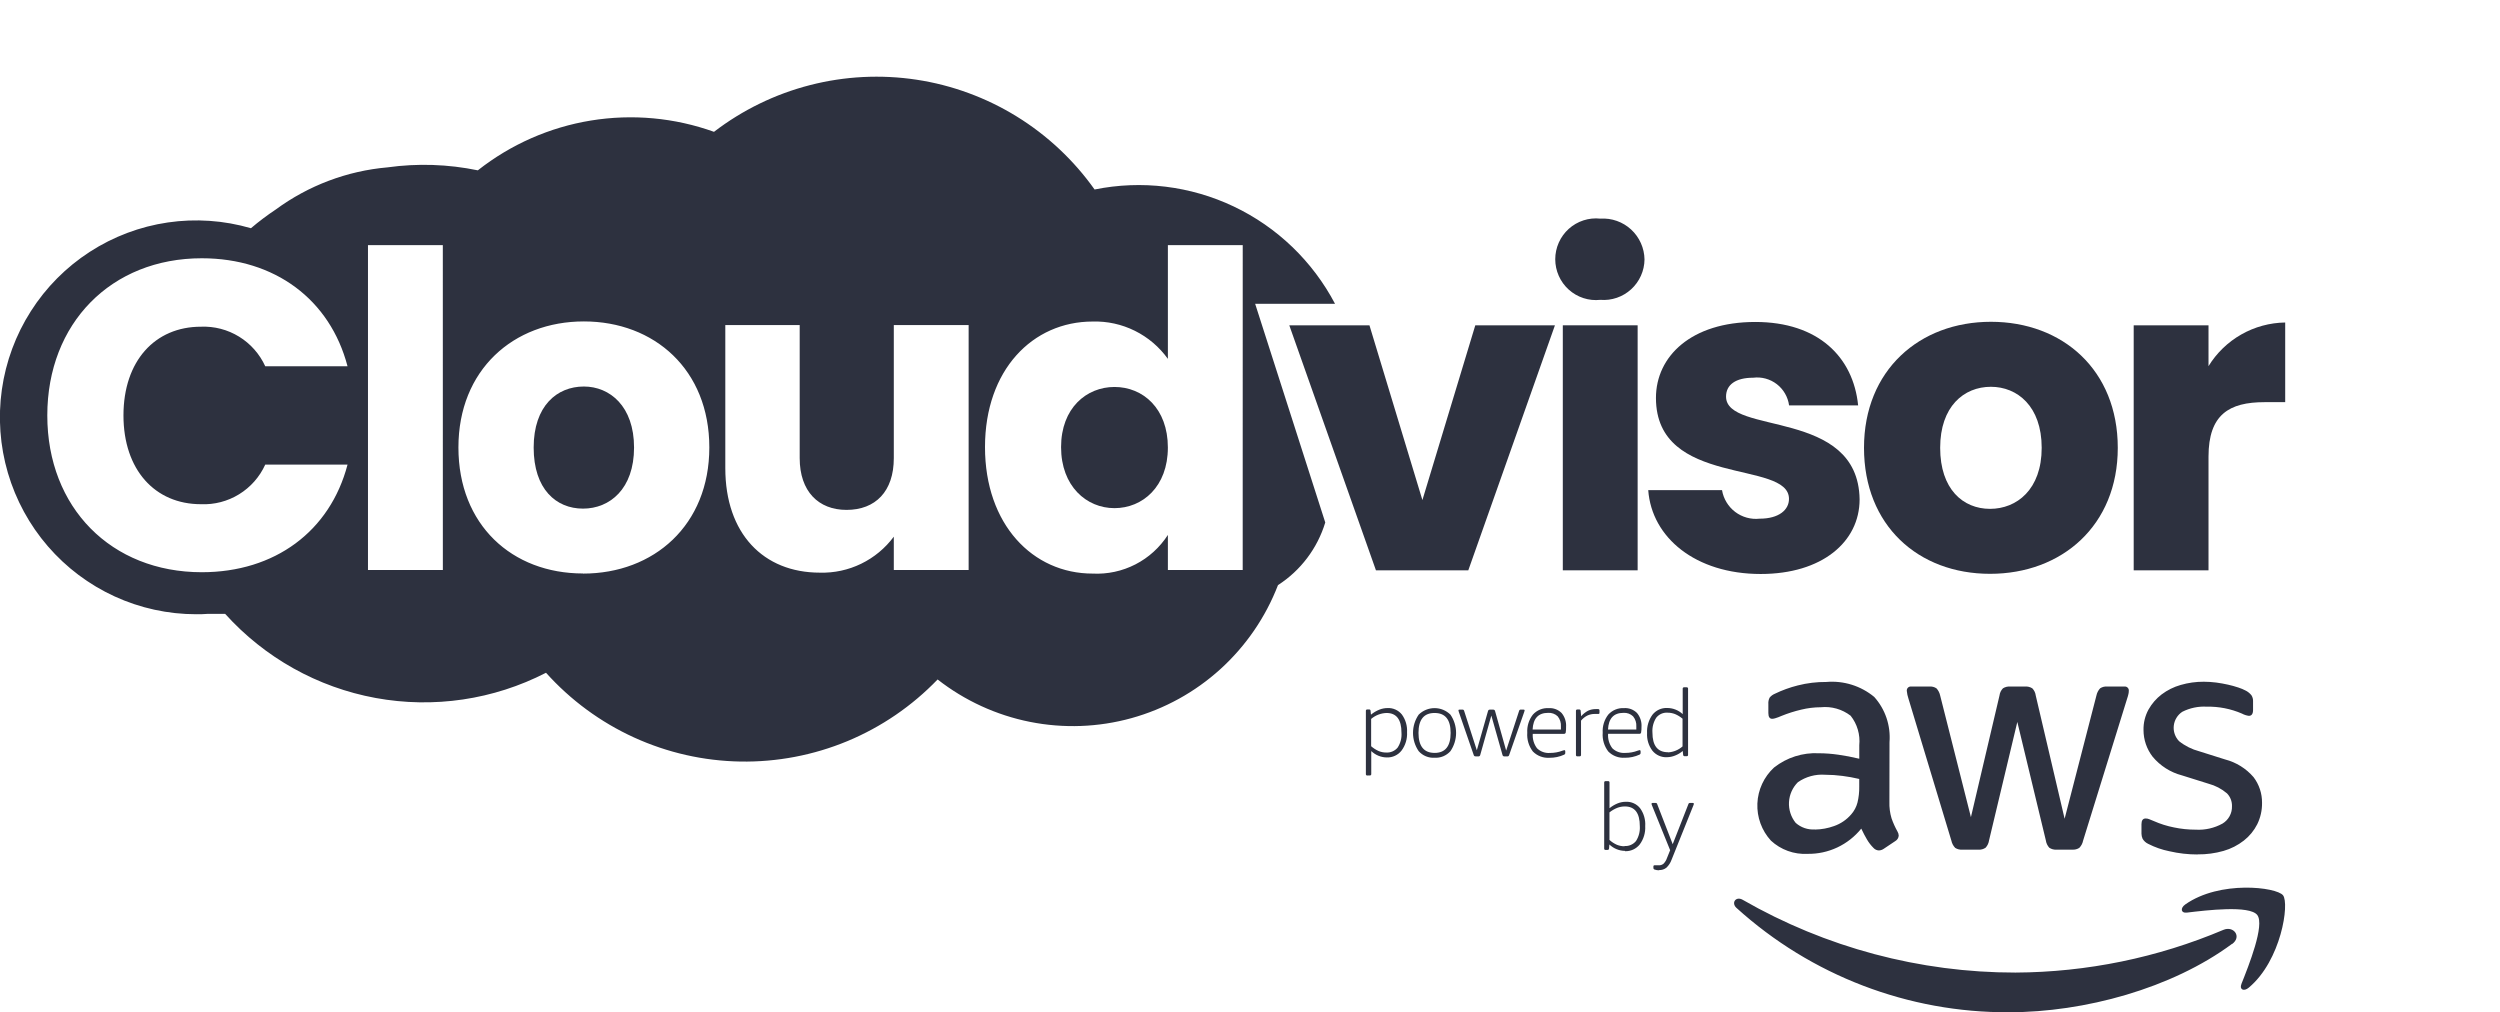 <svg width="163" height="66" viewBox="0 0 163 66" fill="none" xmlns="http://www.w3.org/2000/svg">
<g clip-path="url(#clip0_2414_28597)">
<path d="M38.067 25.201C36.319 25.201 34.795 26.461 34.795 29.18C34.795 31.899 36.262 33.162 38.012 33.162C39.761 33.162 41.34 31.873 41.34 29.18C41.34 26.488 39.76 25.201 38.067 25.201Z" fill="#2D313F"/>
<path d="M81.836 19.808H87.044C85.584 17.033 83.268 14.807 80.442 13.464C77.616 12.121 74.432 11.732 71.367 12.355C70.009 10.442 68.281 8.822 66.286 7.592C64.291 6.362 62.07 5.547 59.755 5.196C57.439 4.846 55.077 4.966 52.809 5.55C50.541 6.133 48.413 7.169 46.553 8.595C43.984 7.673 41.224 7.419 38.531 7.858C35.838 8.297 33.3 9.415 31.155 11.106C29.217 10.705 27.225 10.639 25.265 10.912C22.633 11.143 20.114 12.093 17.982 13.659C17.418 14.034 16.877 14.441 16.361 14.88C14.601 14.367 12.752 14.239 10.939 14.505C9.126 14.771 7.391 15.425 5.851 16.422C4.311 17.419 3.003 18.736 2.015 20.285C1.026 21.833 0.381 23.576 0.122 25.397C-0.136 27.217 -0.002 29.072 0.515 30.835C1.033 32.599 1.922 34.231 3.123 35.62C4.323 37.009 5.807 38.123 7.474 38.887C9.141 39.651 10.952 40.047 12.784 40.048C13.033 40.048 13.282 40.048 13.531 40.025H14.681C17.261 42.886 20.709 44.814 24.491 45.508C28.273 46.202 32.178 45.624 35.6 43.864C37.203 45.65 39.156 47.085 41.336 48.081C43.516 49.077 45.877 49.612 48.272 49.653C50.667 49.693 53.044 49.239 55.257 48.319C57.469 47.398 59.469 46.03 61.132 44.301C62.897 45.681 64.959 46.628 67.153 47.066C69.347 47.504 71.613 47.421 73.77 46.823C75.927 46.225 77.914 45.13 79.573 43.624C81.232 42.117 82.517 40.243 83.325 38.149C84.803 37.198 85.895 35.751 86.407 34.066L81.836 19.808ZM13.1 32.874C13.976 32.912 14.842 32.686 15.589 32.226C16.336 31.767 16.93 31.094 17.293 30.294H22.659C21.516 34.646 17.915 37.309 13.157 37.309C7.251 37.309 3.084 33.099 3.084 27.087C3.084 21.076 7.251 16.839 13.157 16.839C17.921 16.839 21.518 19.529 22.659 23.881H17.294C16.93 23.082 16.336 22.41 15.589 21.95C14.842 21.491 13.976 21.265 13.101 21.301C10.105 21.301 8.05 23.535 8.05 27.084C8.05 30.634 10.105 32.874 13.1 32.874ZM28.874 37.166H23.992V15.982H28.872L28.874 37.166ZM38.012 37.391C33.387 37.391 29.889 34.228 29.889 29.173C29.889 24.118 33.47 20.957 38.069 20.957C42.667 20.957 46.248 24.107 46.248 29.173C46.248 34.239 42.638 37.398 38.013 37.398L38.012 37.391ZM63.155 37.166H58.276V34.991C57.719 35.742 56.99 36.347 56.151 36.755C55.312 37.164 54.387 37.363 53.455 37.337C49.773 37.337 47.29 34.789 47.29 30.524V21.195H52.14V29.869C52.14 32.044 53.369 33.245 55.194 33.245C57.078 33.245 58.276 32.044 58.276 29.869V21.195H63.155V37.166ZM81.024 37.166H76.146V34.878C75.621 35.693 74.891 36.356 74.03 36.798C73.168 37.241 72.206 37.447 71.24 37.398C67.33 37.398 64.222 34.191 64.222 29.152C64.222 24.114 67.33 20.964 71.24 20.964C72.193 20.936 73.139 21.144 73.995 21.569C74.85 21.993 75.588 22.621 76.146 23.398V15.984H81.026L81.024 37.166Z" fill="#2D313F"/>
<path d="M72.665 25.23C70.841 25.23 69.182 26.604 69.182 29.152C69.182 31.7 70.836 33.131 72.665 33.131C74.495 33.131 76.145 31.729 76.145 29.179C76.145 26.628 74.52 25.23 72.665 25.23Z" fill="#2D313F"/>
<path d="M106.774 21.21H101.895V37.185H106.774V21.21Z" fill="#2D313F"/>
<path d="M104.342 14.255C103.971 14.214 103.596 14.253 103.242 14.368C102.887 14.483 102.561 14.671 102.283 14.921C102.006 15.171 101.784 15.476 101.633 15.818C101.481 16.159 101.402 16.529 101.402 16.902C101.402 17.276 101.481 17.646 101.633 17.988C101.784 18.329 102.006 18.634 102.283 18.884C102.561 19.134 102.887 19.323 103.242 19.437C103.596 19.552 103.971 19.591 104.342 19.55C104.706 19.58 105.072 19.534 105.418 19.415C105.764 19.297 106.081 19.108 106.352 18.861C106.622 18.614 106.838 18.314 106.988 17.98C107.138 17.645 107.218 17.284 107.222 16.917C107.216 16.55 107.136 16.187 106.986 15.852C106.836 15.517 106.62 15.215 106.351 14.966C106.081 14.717 105.764 14.526 105.419 14.404C105.074 14.281 104.707 14.231 104.342 14.255Z" fill="#2D313F"/>
<path d="M112.538 25.858C112.538 25.085 113.166 24.627 114.307 24.627C114.855 24.558 115.408 24.709 115.847 25.046C116.285 25.384 116.573 25.881 116.648 26.43H121.15C120.834 23.282 118.553 20.992 114.445 20.992C110.278 20.992 107.968 23.226 107.968 25.945C107.968 31.817 116.642 29.953 116.642 32.528C116.642 33.244 115.985 33.818 114.729 33.818C114.161 33.88 113.59 33.722 113.134 33.377C112.678 33.031 112.371 32.523 112.276 31.957H107.465C107.69 35.048 110.546 37.424 114.797 37.424C118.791 37.424 121.246 35.335 121.246 32.557C121.156 26.592 112.538 28.396 112.538 25.858Z" fill="#2D313F"/>
<path d="M129.807 20.981C125.157 20.981 121.533 24.13 121.533 29.198C121.533 34.265 125.072 37.413 129.751 37.413C134.43 37.413 138.079 34.265 138.079 29.198C138.079 24.131 134.486 20.981 129.807 20.981ZM129.751 33.177C127.982 33.177 126.499 31.889 126.499 29.198C126.499 26.506 128.038 25.219 129.807 25.219C131.52 25.219 133.118 26.479 133.118 29.198C133.118 31.917 131.49 33.177 129.751 33.177Z" fill="#2D313F"/>
<path d="M143.995 23.873V21.21H139.117V37.185H143.995V29.771C143.995 27.025 145.345 26.221 147.644 26.221H148.995V21.027C147.99 21.042 147.005 21.31 146.131 21.808C145.257 22.305 144.523 23.015 143.995 23.873Z" fill="#2D313F"/>
<path d="M92.741 32.605L89.288 21.21H84.062L89.712 37.185H95.733L101.382 21.21H96.189L92.741 32.605Z" fill="#2D313F"/>
<path d="M143.282 55.711C142.663 55.712 142.046 55.641 141.443 55.501C140.963 55.405 140.499 55.243 140.063 55.02C139.91 54.949 139.782 54.833 139.697 54.687C139.65 54.582 139.626 54.469 139.624 54.354V53.742C139.624 53.492 139.715 53.365 139.897 53.365C139.974 53.364 140.05 53.379 140.121 53.408C140.198 53.435 140.299 53.478 140.425 53.532C140.847 53.719 141.288 53.859 141.741 53.948C142.208 54.046 142.684 54.095 143.161 54.094C143.769 54.13 144.375 53.992 144.908 53.697C145.102 53.58 145.261 53.414 145.369 53.216C145.478 53.017 145.532 52.794 145.525 52.567C145.53 52.413 145.503 52.259 145.448 52.115C145.392 51.971 145.308 51.84 145.201 51.729C144.852 51.432 144.441 51.217 143.999 51.099L142.264 50.555C141.515 50.359 140.846 49.933 140.351 49.337C139.966 48.839 139.757 48.227 139.757 47.596C139.747 47.131 139.859 46.672 140.082 46.264C140.297 45.88 140.588 45.544 140.937 45.277C141.31 44.996 141.732 44.786 142.181 44.659C142.67 44.517 143.177 44.446 143.686 44.449C143.955 44.45 144.224 44.467 144.49 44.501C144.762 44.537 145.019 44.584 145.264 44.639C145.492 44.69 145.718 44.752 145.939 44.826C146.111 44.881 146.278 44.951 146.437 45.036C146.574 45.109 146.695 45.209 146.793 45.33C146.869 45.449 146.906 45.588 146.899 45.729V46.294C146.899 46.543 146.807 46.673 146.627 46.673C146.469 46.653 146.316 46.603 146.177 46.527C145.451 46.213 144.666 46.059 143.876 46.075C143.327 46.044 142.779 46.159 142.287 46.408C142.133 46.508 142.003 46.642 141.907 46.8C141.81 46.957 141.75 47.134 141.73 47.318C141.71 47.501 141.731 47.687 141.791 47.861C141.851 48.036 141.949 48.195 142.078 48.327C142.467 48.636 142.917 48.86 143.397 48.986L145.081 49.517C145.8 49.704 146.445 50.105 146.931 50.669C147.297 51.15 147.492 51.741 147.485 52.347C147.492 52.83 147.384 53.308 147.172 53.742C146.963 54.155 146.666 54.517 146.303 54.802C145.909 55.111 145.458 55.341 144.976 55.479C144.426 55.636 143.856 55.712 143.284 55.705L143.282 55.711ZM127.94 55.397C127.778 55.41 127.616 55.37 127.479 55.282C127.353 55.152 127.267 54.988 127.23 54.81L124.428 45.539C124.375 45.383 124.34 45.221 124.325 45.056C124.319 45.016 124.323 44.975 124.335 44.937C124.348 44.899 124.369 44.864 124.398 44.836C124.426 44.807 124.461 44.786 124.499 44.773C124.537 44.76 124.578 44.757 124.617 44.762H125.788C125.953 44.747 126.119 44.788 126.258 44.88C126.379 45.012 126.462 45.175 126.499 45.351L128.504 53.278L130.366 45.351C130.388 45.174 130.467 45.008 130.591 44.88C130.734 44.789 130.903 44.748 131.072 44.762H132.027C132.195 44.748 132.364 44.789 132.507 44.88C132.631 45.008 132.71 45.174 132.731 45.351L134.613 53.382L136.686 45.351C136.722 45.175 136.805 45.012 136.927 44.88C137.066 44.788 137.232 44.746 137.397 44.762H138.505C138.544 44.757 138.585 44.76 138.623 44.773C138.661 44.786 138.696 44.807 138.724 44.836C138.753 44.864 138.774 44.899 138.787 44.937C138.799 44.975 138.803 45.016 138.797 45.056C138.797 45.12 138.79 45.184 138.775 45.246C138.754 45.345 138.726 45.444 138.692 45.539L135.818 54.81C135.783 54.989 135.696 55.153 135.569 55.282C135.435 55.368 135.277 55.408 135.119 55.397H134.094C133.924 55.411 133.754 55.367 133.612 55.27C133.491 55.136 133.413 54.969 133.388 54.789L131.529 47.07L129.687 54.789C129.662 54.969 129.584 55.136 129.462 55.27C129.322 55.367 129.153 55.412 128.983 55.397H127.94ZM118.341 54.087C118.761 54.08 119.178 54.004 119.574 53.861C120.011 53.711 120.399 53.447 120.7 53.096C120.893 52.876 121.033 52.614 121.107 52.33C121.19 51.99 121.228 51.641 121.222 51.291V50.788C120.86 50.702 120.494 50.636 120.126 50.589C119.753 50.54 119.377 50.515 119 50.514C118.371 50.467 117.744 50.637 117.224 50.998C116.877 51.343 116.669 51.806 116.642 52.296C116.615 52.786 116.771 53.269 117.078 53.651C117.248 53.802 117.447 53.918 117.662 53.992C117.877 54.065 118.105 54.096 118.332 54.08L118.341 54.087ZM123.189 52.28C123.177 52.642 123.224 53.003 123.327 53.35C123.43 53.648 123.56 53.936 123.714 54.211C123.764 54.293 123.793 54.386 123.797 54.482C123.791 54.556 123.768 54.627 123.729 54.689C123.69 54.751 123.636 54.803 123.572 54.839L122.818 55.343C122.726 55.407 122.618 55.444 122.506 55.449C122.438 55.447 122.372 55.431 122.311 55.403C122.249 55.374 122.195 55.334 122.15 55.283C121.983 55.117 121.84 54.93 121.722 54.727C121.602 54.526 121.481 54.291 121.355 54.025C120.934 54.548 120.399 54.968 119.791 55.254C119.184 55.539 118.52 55.682 117.849 55.671C117.414 55.694 116.98 55.63 116.57 55.482C116.161 55.334 115.785 55.106 115.465 54.81C115.166 54.484 114.934 54.102 114.783 53.687C114.631 53.271 114.563 52.829 114.581 52.386C114.6 51.944 114.705 51.509 114.891 51.108C115.077 50.706 115.34 50.345 115.665 50.045C116.496 49.389 117.535 49.058 118.591 49.112C119.015 49.114 119.437 49.146 119.856 49.207C120.307 49.271 120.756 49.356 121.225 49.469V48.589C121.294 47.9 121.093 47.21 120.663 46.667C120.11 46.24 119.414 46.041 118.719 46.112C118.286 46.114 117.855 46.167 117.434 46.27C116.996 46.373 116.566 46.51 116.149 46.679C116.015 46.74 115.876 46.792 115.734 46.834C115.673 46.853 115.61 46.864 115.545 46.866C115.38 46.866 115.297 46.74 115.297 46.489V45.902C115.285 45.759 115.314 45.615 115.379 45.486C115.468 45.377 115.582 45.291 115.711 45.237C116.193 45.003 116.697 44.82 117.215 44.69C117.823 44.535 118.449 44.459 119.077 44.464C120.205 44.367 121.326 44.717 122.2 45.44C122.557 45.837 122.829 46.304 123 46.81C123.171 47.317 123.238 47.853 123.196 48.387L123.189 52.28Z" fill="#2D313F"/>
<path d="M146.139 64.163C145.995 64.522 146.305 64.669 146.628 64.388C148.737 62.618 149.282 58.907 148.852 58.372C148.421 57.837 144.733 57.383 142.482 58.968C142.135 59.212 142.196 59.55 142.579 59.503C143.848 59.349 146.668 59.01 147.173 59.657C147.677 60.304 146.615 62.965 146.14 64.155L146.139 64.163ZM145.531 61.539C141.6 64.452 135.898 65.999 130.987 65.999C124.428 66.033 118.092 63.608 113.222 59.199C112.853 58.866 113.181 58.411 113.625 58.668C119.038 61.779 125.168 63.414 131.406 63.412C136.064 63.389 140.672 62.443 144.965 60.627C145.628 60.345 146.187 61.065 145.536 61.549L145.531 61.539Z" fill="#2D313F"/>
<path d="M108.171 56.743C108.076 56.743 107.982 56.729 107.892 56.699C107.865 56.694 107.84 56.679 107.823 56.657C107.807 56.635 107.799 56.607 107.802 56.58V56.496C107.802 56.445 107.826 56.417 107.874 56.417C107.896 56.415 107.919 56.415 107.941 56.417H108.146C108.261 56.425 108.375 56.387 108.463 56.313C108.565 56.208 108.642 56.082 108.688 55.943L108.893 55.433L107.703 52.497C107.691 52.472 107.683 52.446 107.678 52.418C107.678 52.373 107.703 52.352 107.75 52.352H107.946C107.97 52.35 107.994 52.357 108.013 52.372C108.032 52.386 108.045 52.408 108.05 52.431L109.06 55.042L110.082 52.431C110.087 52.408 110.1 52.387 110.119 52.373C110.138 52.358 110.162 52.351 110.185 52.352H110.368C110.415 52.352 110.44 52.372 110.44 52.418C110.435 52.446 110.427 52.472 110.415 52.497L108.989 56.049C108.919 56.249 108.802 56.43 108.648 56.575C108.513 56.681 108.344 56.736 108.172 56.729L108.171 56.743ZM105.92 55.161C106.061 55.17 106.203 55.145 106.332 55.088C106.462 55.032 106.577 54.945 106.667 54.836C106.852 54.548 106.939 54.209 106.916 53.867C106.916 53.009 106.591 52.58 105.941 52.58C105.769 52.579 105.599 52.612 105.439 52.674C105.258 52.747 105.089 52.846 104.937 52.968V54.764C105.08 54.895 105.244 55.001 105.421 55.08C105.579 55.144 105.748 55.177 105.919 55.177L105.92 55.161ZM105.956 55.478C105.574 55.475 105.208 55.326 104.932 55.061L104.909 55.324C104.909 55.337 104.907 55.35 104.901 55.362C104.896 55.374 104.888 55.384 104.878 55.393C104.868 55.401 104.857 55.408 104.844 55.412C104.832 55.415 104.818 55.416 104.805 55.414H104.684C104.671 55.416 104.659 55.415 104.647 55.411C104.635 55.408 104.624 55.401 104.615 55.392C104.606 55.383 104.6 55.373 104.596 55.361C104.592 55.349 104.591 55.336 104.593 55.324V51.022C104.592 51.009 104.593 50.997 104.597 50.985C104.601 50.973 104.608 50.962 104.616 50.954C104.625 50.945 104.636 50.938 104.647 50.934C104.659 50.929 104.671 50.928 104.684 50.929H104.849C104.862 50.928 104.874 50.929 104.886 50.934C104.897 50.938 104.908 50.945 104.917 50.954C104.925 50.962 104.932 50.973 104.936 50.985C104.94 50.997 104.941 51.009 104.94 51.022V52.696C105.099 52.564 105.278 52.458 105.469 52.38C105.642 52.311 105.826 52.275 106.012 52.276C106.188 52.268 106.363 52.303 106.524 52.376C106.685 52.449 106.826 52.56 106.936 52.698C107.179 53.035 107.296 53.448 107.268 53.863C107.292 54.291 107.165 54.713 106.911 55.057C106.796 55.201 106.649 55.316 106.482 55.392C106.315 55.468 106.133 55.505 105.949 55.498L105.956 55.478ZM108.763 49.055C109.11 49.034 109.441 48.897 109.702 48.666V46.859C109.556 46.736 109.392 46.634 109.216 46.559C109.059 46.498 108.892 46.466 108.723 46.467C108.583 46.457 108.443 46.482 108.315 46.539C108.187 46.596 108.075 46.684 107.987 46.794C107.802 47.082 107.714 47.423 107.739 47.765C107.739 48.618 108.077 49.045 108.754 49.046L108.763 49.055ZM108.684 49.371C108.505 49.379 108.326 49.345 108.162 49.272C107.998 49.199 107.853 49.088 107.739 48.949C107.489 48.618 107.365 48.208 107.389 47.793C107.366 47.367 107.49 46.946 107.74 46.6C107.854 46.457 108 46.342 108.166 46.265C108.332 46.189 108.514 46.153 108.697 46.16C109.073 46.161 109.435 46.303 109.712 46.56V44.902C109.711 44.889 109.712 44.877 109.716 44.865C109.721 44.854 109.727 44.843 109.736 44.834C109.745 44.826 109.756 44.819 109.767 44.815C109.779 44.811 109.792 44.81 109.804 44.811H109.97C109.982 44.81 109.995 44.811 110.006 44.815C110.018 44.819 110.029 44.826 110.037 44.834C110.046 44.843 110.053 44.854 110.057 44.865C110.062 44.877 110.063 44.889 110.062 44.902V49.213C110.063 49.225 110.062 49.238 110.058 49.25C110.054 49.262 110.047 49.273 110.038 49.282C110.029 49.291 110.019 49.297 110.007 49.301C109.995 49.306 109.982 49.307 109.97 49.305H109.844C109.831 49.307 109.818 49.305 109.805 49.301C109.793 49.297 109.782 49.291 109.772 49.282C109.762 49.273 109.754 49.263 109.749 49.251C109.743 49.239 109.74 49.226 109.74 49.213L109.715 48.963C109.567 49.089 109.399 49.19 109.217 49.261C109.049 49.33 108.869 49.367 108.687 49.37L108.684 49.371ZM106.688 47.564V47.37C106.705 47.129 106.629 46.89 106.476 46.704C106.393 46.625 106.295 46.564 106.188 46.525C106.08 46.486 105.966 46.47 105.852 46.478C105.213 46.478 104.878 46.839 104.842 47.564H106.688ZM105.941 49.404C105.742 49.419 105.542 49.39 105.355 49.319C105.168 49.249 104.999 49.138 104.859 48.996C104.593 48.648 104.463 48.214 104.496 47.776C104.469 47.35 104.599 46.928 104.861 46.59C104.99 46.448 105.149 46.336 105.327 46.263C105.504 46.19 105.696 46.158 105.887 46.169C106.042 46.158 106.198 46.181 106.343 46.235C106.489 46.29 106.621 46.375 106.732 46.485C106.942 46.736 107.048 47.06 107.026 47.388C107.029 47.51 107.02 47.633 107.001 47.754C106.998 47.779 106.986 47.803 106.967 47.82C106.948 47.837 106.923 47.846 106.897 47.845H104.847C104.823 48.182 104.921 48.517 105.124 48.787C105.235 48.895 105.367 48.977 105.512 49.029C105.658 49.082 105.812 49.102 105.966 49.09C106.249 49.092 106.531 49.04 106.795 48.938C106.83 48.923 106.868 48.912 106.906 48.907C106.914 48.907 106.922 48.91 106.93 48.914C106.937 48.917 106.943 48.923 106.949 48.929C106.961 48.944 106.967 48.962 106.967 48.981V49.072C106.971 49.097 106.966 49.124 106.954 49.147C106.942 49.17 106.923 49.189 106.9 49.2C106.6 49.339 106.273 49.409 105.944 49.406L105.941 49.404ZM102.844 49.314C102.831 49.315 102.819 49.314 102.807 49.31C102.795 49.306 102.784 49.299 102.775 49.29C102.767 49.281 102.76 49.27 102.756 49.258C102.752 49.246 102.75 49.234 102.752 49.221V46.348C102.75 46.336 102.752 46.324 102.756 46.312C102.761 46.3 102.767 46.29 102.776 46.281C102.785 46.272 102.796 46.266 102.807 46.262C102.819 46.258 102.831 46.256 102.844 46.258H102.958C102.971 46.256 102.984 46.257 102.997 46.26C103.009 46.264 103.02 46.27 103.03 46.279C103.04 46.288 103.047 46.298 103.052 46.31C103.058 46.322 103.06 46.335 103.059 46.348L103.091 46.7C103.217 46.553 103.37 46.43 103.541 46.339C103.697 46.267 103.867 46.231 104.039 46.233C104.092 46.23 104.144 46.23 104.197 46.233C104.209 46.231 104.222 46.233 104.234 46.237C104.246 46.242 104.257 46.249 104.266 46.259C104.275 46.268 104.281 46.279 104.285 46.292C104.289 46.304 104.289 46.317 104.287 46.33V46.481C104.287 46.49 104.286 46.499 104.283 46.507C104.28 46.515 104.275 46.523 104.269 46.529C104.263 46.536 104.256 46.541 104.247 46.544C104.239 46.548 104.23 46.549 104.222 46.549H103.99C103.82 46.546 103.652 46.581 103.497 46.653C103.338 46.734 103.196 46.847 103.083 46.986V49.22C103.084 49.232 103.083 49.245 103.079 49.257C103.075 49.269 103.068 49.279 103.059 49.288C103.05 49.297 103.039 49.304 103.027 49.308C103.016 49.312 103.003 49.313 102.991 49.312L102.844 49.314ZM101.772 47.566V47.37C101.79 47.129 101.714 46.89 101.561 46.704C101.478 46.624 101.38 46.563 101.272 46.525C101.165 46.486 101.051 46.47 100.937 46.478C100.299 46.478 99.962 46.84 99.926 47.564L101.772 47.566ZM101.026 49.406C100.826 49.421 100.626 49.392 100.44 49.321C100.253 49.251 100.083 49.14 99.943 48.997C99.676 48.65 99.546 48.216 99.578 47.778C99.552 47.351 99.682 46.929 99.945 46.592C100.073 46.449 100.232 46.337 100.41 46.264C100.588 46.191 100.779 46.159 100.971 46.17C101.126 46.16 101.281 46.182 101.427 46.237C101.573 46.291 101.705 46.377 101.815 46.486C102.025 46.738 102.13 47.062 102.108 47.389C102.111 47.512 102.104 47.635 102.086 47.756C102.083 47.781 102.071 47.805 102.051 47.821C102.032 47.838 102.007 47.847 101.982 47.846H99.936C99.912 48.184 100.011 48.519 100.214 48.788C100.325 48.896 100.457 48.979 100.603 49.031C100.748 49.084 100.902 49.104 101.056 49.092C101.34 49.093 101.621 49.042 101.886 48.94C101.921 48.924 101.958 48.913 101.996 48.908C102.004 48.909 102.012 48.911 102.019 48.915C102.026 48.919 102.032 48.924 102.037 48.931C102.043 48.938 102.048 48.946 102.051 48.955C102.054 48.964 102.055 48.973 102.055 48.983V49.073C102.059 49.099 102.055 49.125 102.043 49.148C102.031 49.171 102.012 49.19 101.989 49.202C101.689 49.34 101.363 49.41 101.033 49.408L101.026 49.406ZM96.202 49.315C96.177 49.316 96.151 49.309 96.13 49.294C96.11 49.279 96.095 49.257 96.088 49.232L95.113 46.412C95.101 46.382 95.093 46.351 95.091 46.319C95.091 46.283 95.113 46.265 95.163 46.265H95.356C95.38 46.264 95.403 46.272 95.422 46.286C95.441 46.301 95.454 46.321 95.46 46.344L96.289 48.918L97.021 46.351C97.028 46.326 97.043 46.304 97.064 46.289C97.084 46.274 97.11 46.267 97.135 46.268H97.36C97.386 46.267 97.411 46.274 97.432 46.289C97.452 46.304 97.468 46.326 97.475 46.351L98.201 48.937L99.047 46.344C99.052 46.321 99.066 46.3 99.085 46.286C99.104 46.271 99.127 46.264 99.151 46.265H99.333C99.381 46.265 99.406 46.283 99.406 46.319C99.401 46.351 99.393 46.382 99.381 46.412L98.395 49.235C98.388 49.259 98.373 49.281 98.352 49.296C98.332 49.311 98.306 49.319 98.281 49.318H98.081C98.055 49.319 98.03 49.311 98.009 49.296C97.989 49.281 97.973 49.259 97.966 49.235L97.235 46.655L96.508 49.235C96.501 49.259 96.486 49.281 96.465 49.296C96.445 49.311 96.419 49.319 96.394 49.318L96.202 49.315ZM93.533 49.09C94.23 49.09 94.581 48.656 94.581 47.785C94.581 46.913 94.23 46.486 93.533 46.486C92.835 46.486 92.486 46.92 92.486 47.785C92.486 48.65 92.838 49.089 93.536 49.089L93.533 49.09ZM93.533 49.406C93.339 49.417 93.146 49.384 92.967 49.31C92.788 49.236 92.628 49.122 92.499 48.977C92.257 48.627 92.128 48.211 92.128 47.785C92.128 47.359 92.257 46.944 92.499 46.594C92.775 46.322 93.147 46.169 93.534 46.169C93.921 46.169 94.292 46.322 94.568 46.594C94.808 46.944 94.937 47.36 94.937 47.785C94.937 48.211 94.808 48.626 94.568 48.977C94.439 49.121 94.279 49.234 94.101 49.309C93.922 49.383 93.729 49.416 93.536 49.405L93.533 49.406ZM90.381 49.065C90.522 49.074 90.663 49.049 90.792 48.993C90.922 48.937 91.037 48.851 91.127 48.742C91.314 48.455 91.402 48.115 91.376 47.773C91.376 46.915 91.051 46.486 90.401 46.486C90.033 46.498 89.679 46.635 89.398 46.874V48.654C89.543 48.781 89.706 48.886 89.881 48.965C90.04 49.033 90.212 49.067 90.385 49.065H90.381ZM89.147 50.563C89.135 50.564 89.122 50.563 89.11 50.559C89.099 50.555 89.088 50.548 89.079 50.539C89.07 50.53 89.063 50.52 89.059 50.508C89.055 50.496 89.054 50.483 89.055 50.471V46.347C89.054 46.334 89.056 46.322 89.06 46.31C89.064 46.298 89.071 46.288 89.08 46.279C89.088 46.27 89.099 46.264 89.111 46.26C89.123 46.256 89.135 46.255 89.147 46.256H89.26C89.273 46.254 89.286 46.255 89.299 46.259C89.311 46.262 89.322 46.269 89.332 46.277C89.342 46.286 89.349 46.297 89.354 46.309C89.359 46.321 89.362 46.334 89.361 46.347L89.386 46.596C89.551 46.459 89.736 46.349 89.935 46.269C90.108 46.2 90.292 46.165 90.478 46.165C90.654 46.158 90.83 46.192 90.99 46.266C91.151 46.339 91.292 46.449 91.403 46.587C91.645 46.922 91.764 47.33 91.74 47.743C91.763 48.169 91.637 48.59 91.384 48.933C91.271 49.08 91.124 49.197 90.957 49.275C90.79 49.354 90.606 49.391 90.421 49.385C90.043 49.382 89.679 49.233 89.406 48.969V50.467C89.408 50.48 89.406 50.492 89.402 50.504C89.398 50.516 89.391 50.527 89.382 50.536C89.374 50.545 89.363 50.551 89.351 50.556C89.339 50.56 89.326 50.561 89.314 50.56L89.147 50.563Z" fill="#2D313F"/>
</g>
<defs>
<clipPath id="clip0_2414_28597">
<rect width="149" height="61" fill="white" transform="translate(0 5)"/>
</clipPath>
</defs>
</svg>
